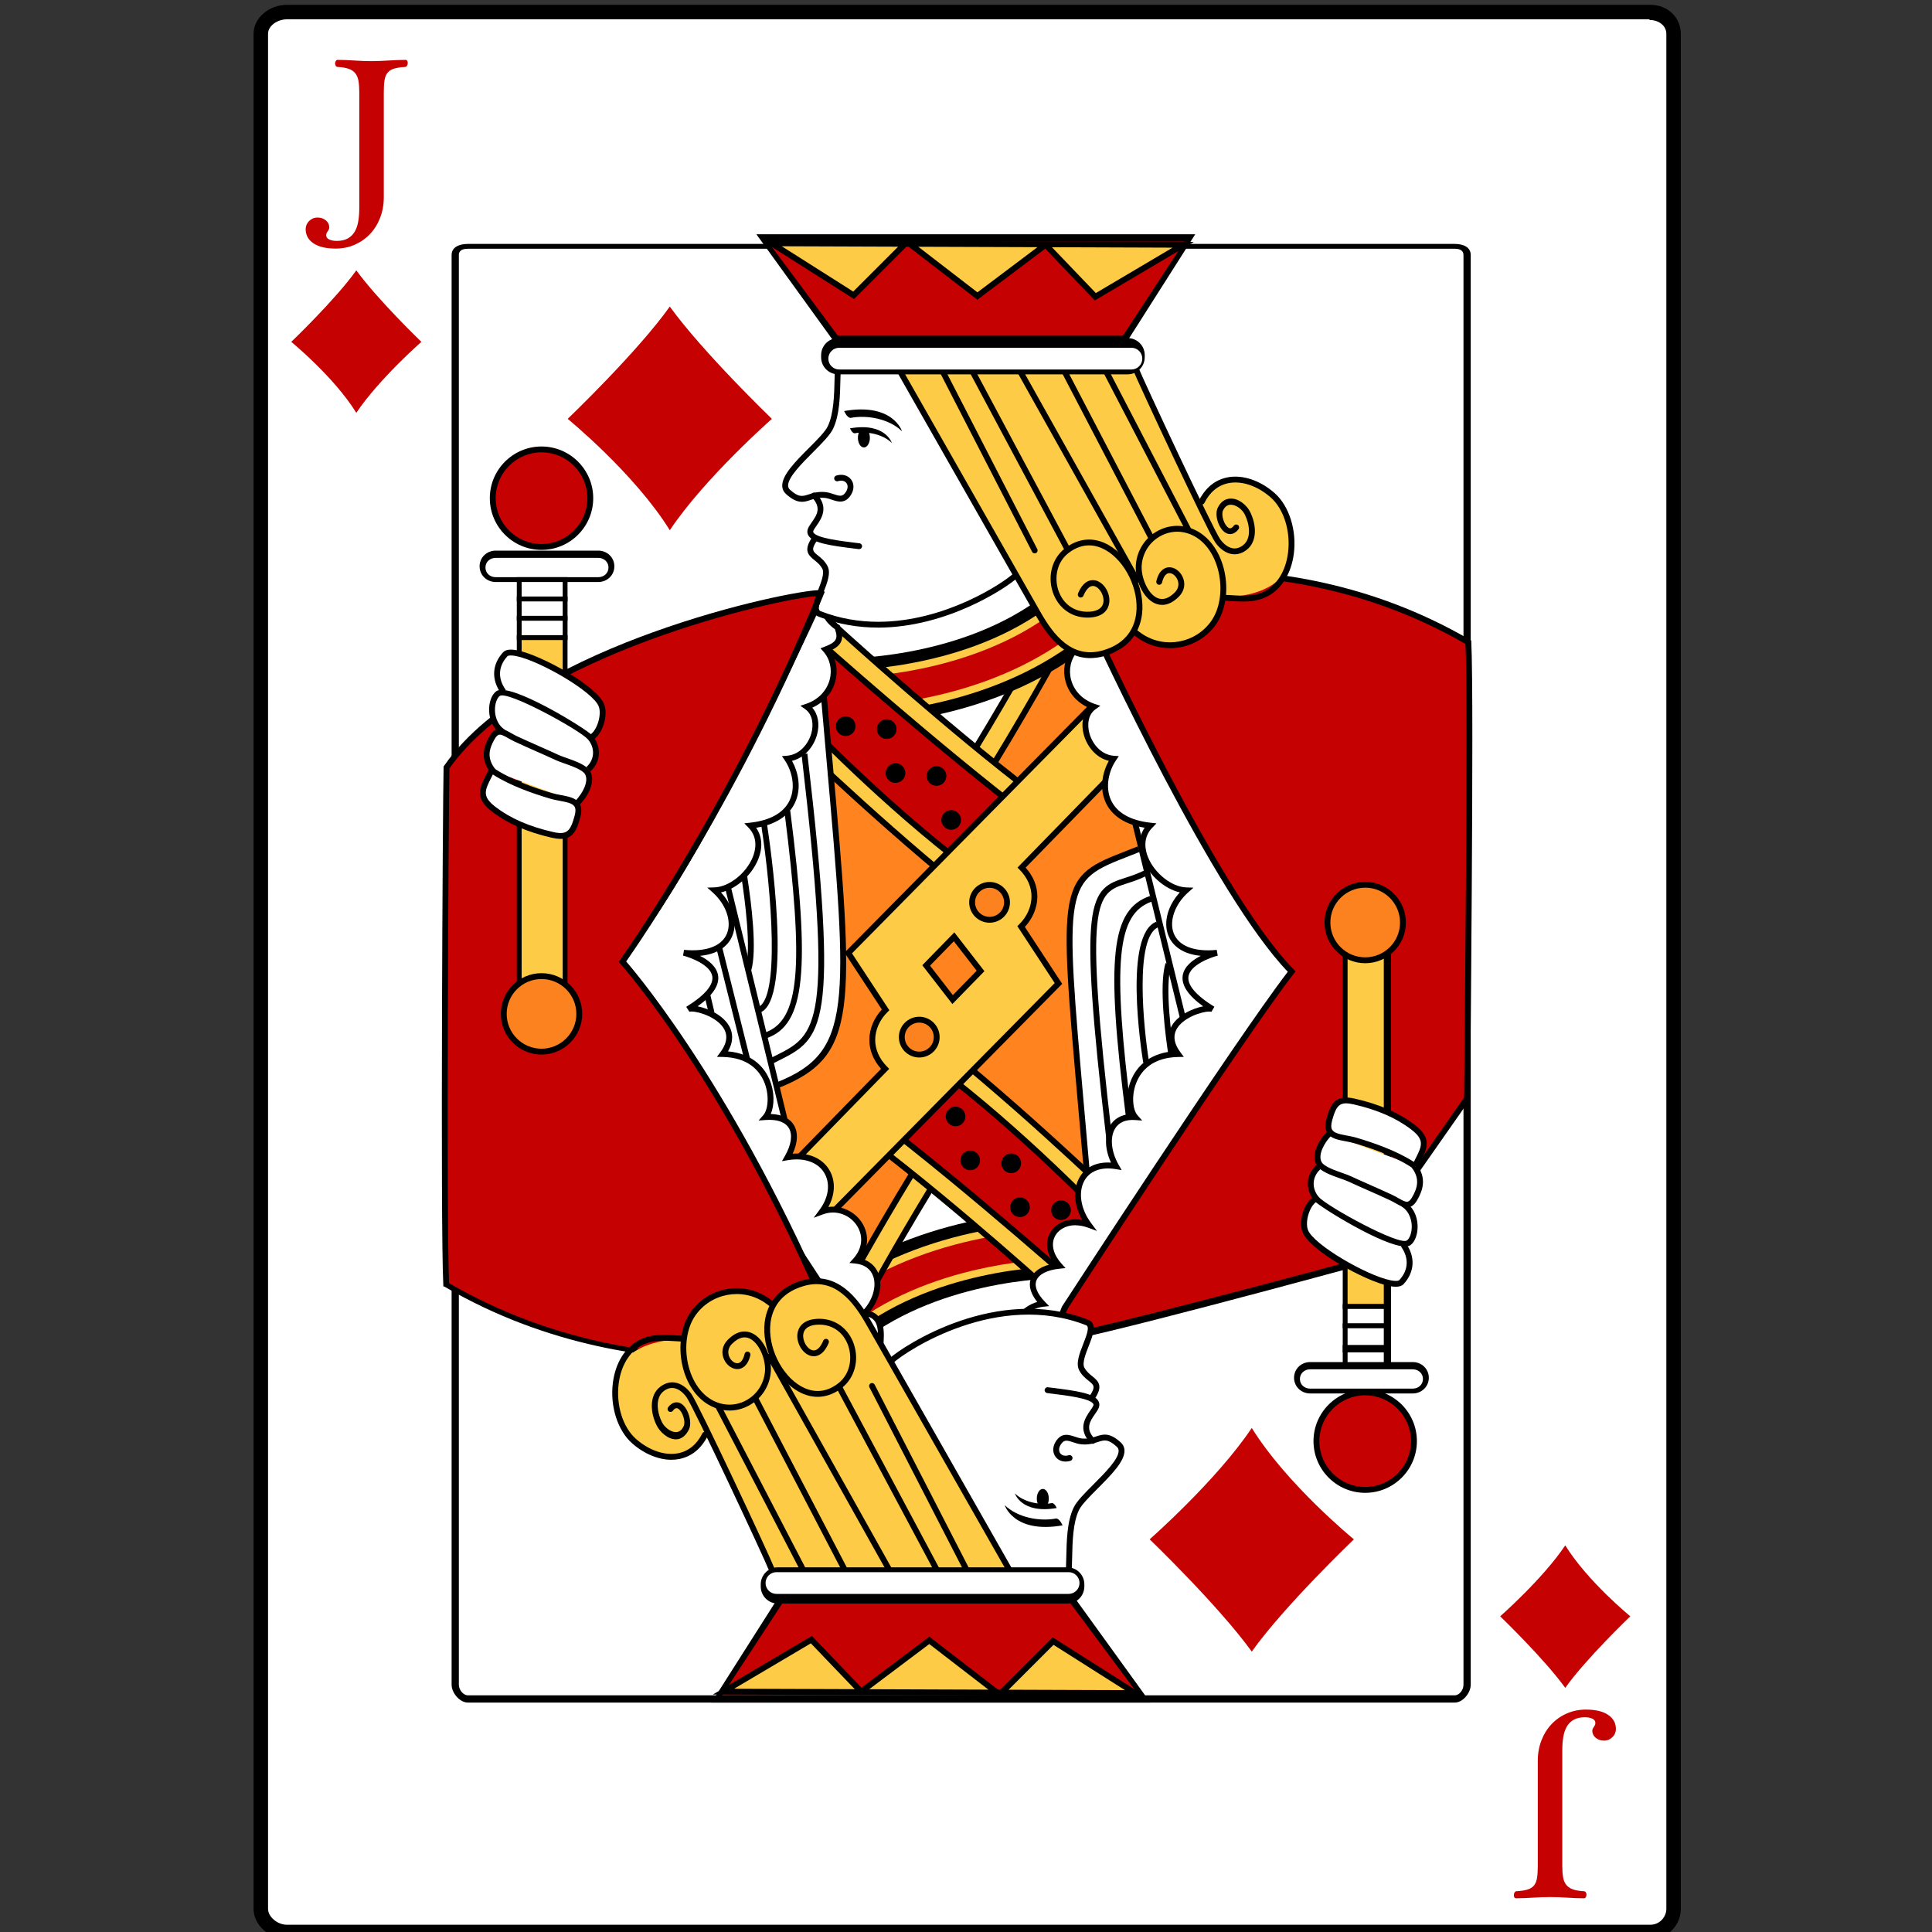 <?xml version="1.0" encoding="UTF-8" standalone="no"?>
<!-- Generator: Adobe Illustrator 15.1.0, SVG Export Plug-In . SVG Version: 6.00 Build 0)  -->
<svg
    xmlns:inkscape="http://www.inkscape.org/namespaces/inkscape"
    xmlns:rdf="http://www.w3.org/1999/02/22-rdf-syntax-ns#"
    xmlns="http://www.w3.org/2000/svg"
    xmlns:dc="http://purl.org/dc/elements/1.1/"
    xmlns:ns1="http://sozi.baierouge.fr"
    xmlns:cc="http://web.resource.org/cc/"
    xmlns:xlink="http://www.w3.org/1999/xlink"
    xmlns:sodipodi="http://sodipodi.sourceforge.net/DTD/sodipodi-0.dtd"
    id="Capa_2"
    enable-background="new 0 0 800 800"
    xml:space="preserve"
    viewBox="0 0 800 800"
    version="1.1"
    y="0px"
    x="0px"
  >
<rect x="0" y="0" width="800" height="800" fill="#333333" stroke="none"/>
<g
    >
	<g
      >
		<path
          d="m118.79 800c-5.552 0-9.792-4.578-9.792-9.595v-776.4c0-5.016 4.24-9 9.79-9h564.59c5.56 0 10.62 3.984 10.62 9.001v776.4c0 5.017-5.063 9.595-10.614 9.595h-564.6z"
          fill="#FFFFFF"
      />
		<path
          d="m683.01 8.271c3.879 0 6.988 2.386 6.988 5.73v776.4c0 3.344-2.736 6.595-6.614 6.595h-564.6c-3.879 0-7.792-3.251-7.792-6.595v-776.4c0-3.343 3.91-6 7.79-6h564.21m0.39-6h-564.6c-7.23 0-13.79 5.302-13.79 12.001v776.4c0 6.699 6.556 12.595 13.792 12.595h564.59c7.234 0 12.614-5.896 12.614-12.595v-776.4c0.01-6.698-5.36-12-12.59-12h-0.01z"
      />
	</g
    >
	<g
      >
		<path
          d="m602.35 705h-408.59c-3.428 0-6.759-4.034-6.759-7.399v-592.01c0-3.083 2.89-4.593 6.759-4.593h408.59c3.931 0 6.648 1.554 6.648 4.593v592.01c0 3.3-3.17 7.4-6.65 7.4zm-408.59-602c-3.662 0-3.759 1.93-3.759 2.593v592.01c0 2.14 1.822 4.399 3.759 4.399h408.59c1.982 0 3.648-2.281 3.648-4.399v-592.01c0-1.61-1.094-2.593-3.648-2.593h-408.59z"
      />
	</g
    >
	<g
      >
		<path
          d="m158.92 81.646c0 3.096-0.508 5.949-1.525 8.558-1.016 2.609-2.42 4.853-4.209 6.731-1.791 1.877-3.898 3.347-6.325 4.409-2.428 1.06-5.052 1.59-7.874 1.59-3.943 0-7-0.723-9.17-2.17-2.169-1.448-3.254-3.417-3.254-5.911 0-0.544 0.106-1.096 0.319-1.654 0.212-0.559 0.532-1.068 0.955-1.526 0.426-0.459 0.941-0.838 1.548-1.139s1.32-0.452 2.139-0.452c0.728 0 1.388 0.114 1.98 0.345 0.591 0.229 1.1 0.529 1.524 0.902 0.425 0.372 0.751 0.801 0.979 1.289 0.228 0.487 0.341 0.989 0.341 1.505s-0.213 1.059-0.637 1.633c-0.425 0.573-0.638 1.118-0.638 1.634 0 0.774 0.41 1.36 1.229 1.762 0.82 0.4 1.866 0.601 3.141 0.601 1.82 0 3.329-0.329 4.528-0.989 1.198-0.659 2.153-1.584 2.867-2.773 0.713-1.191 1.213-2.624 1.502-4.301s0.432-3.534 0.432-5.569v-47.908c0-1.806-0.106-3.347-0.318-4.623-0.213-1.276-0.638-2.33-1.275-3.162-0.637-0.831-1.533-1.462-2.685-1.893-1.154-0.43-2.685-0.703-4.596-0.817-0.395 0-0.684-0.148-0.865-0.444-0.182-0.297-0.273-0.628-0.273-0.995 0-0.368 0.091-0.707 0.273-1.017 0.182-0.311 0.47-0.466 0.865-0.466 2.002 0 4.277 0.085 6.826 0.257 2.548 0.172 4.931 0.258 7.145 0.258 1.305 0 2.533-0.029 3.686-0.086 1.153-0.058 2.276-0.114 3.368-0.172 1.092-0.057 2.199-0.114 3.323-0.172 1.122-0.057 2.321-0.085 3.595-0.085 0.364 0 0.622 0.128 0.774 0.381 0.151 0.254 0.228 0.551 0.228 0.889 0 0.396-0.099 0.77-0.296 1.123-0.198 0.353-0.463 0.529-0.796 0.529-1.942 0.115-3.497 0.359-4.665 0.731-1.168 0.373-2.056 0.953-2.662 1.741-0.607 0.789-1.009 1.829-1.207 3.118-0.197 1.291-0.295 2.925-0.295 4.903v43.439z"
          fill="#C60101"
      />
	</g
    >
	<path
        d="m174.48 141.56s-17.658 15.507-26.938 29.38c-9.281-14.972-26.939-29.38-26.939-29.38s18.392-17.583 26.939-29.625c8.8 12.16 26.94 29.62 26.94 29.62z"
        fill="#C60101"
    />
	<path
        d="m319.63 173.44s-27.717 24.34-42.282 46.116c-14.565-23.5-42.282-46.116-42.282-46.116s28.866-27.597 42.282-46.497c13.8 19.09 42.28 46.5 42.28 46.5z"
        fill="#C60101"
    />
	<g
      >
		<path
          d="m636.76 729.19c0-3.097 0.51-5.95 1.526-8.558 1.017-2.609 2.419-4.854 4.208-6.731 1.792-1.877 3.899-3.346 6.326-4.408 2.429-1.061 5.052-1.592 7.873-1.592 3.942 0 7.001 0.726 9.171 2.17 2.169 1.448 3.254 3.418 3.254 5.912 0 0.544-0.106 1.095-0.319 1.653-0.213 0.561-0.53 1.069-0.955 1.526-0.427 0.459-0.941 0.838-1.548 1.141-0.607 0.301-1.32 0.449-2.138 0.449-0.729 0-1.39-0.113-1.981-0.343-0.591-0.229-1.1-0.53-1.523-0.903-0.426-0.372-0.752-0.801-0.979-1.289-0.228-0.487-0.341-0.988-0.341-1.504 0-0.518 0.213-1.061 0.637-1.633 0.425-0.573 0.637-1.119 0.637-1.635 0-0.772-0.409-1.361-1.229-1.763-0.818-0.399-1.864-0.601-3.14-0.601-1.82 0-3.328 0.33-4.527 0.988-1.199 0.66-2.154 1.586-2.867 2.774-0.713 1.19-1.213 2.624-1.502 4.302-0.289 1.677-0.433 3.533-0.433 5.568v47.91c0 1.807 0.106 3.349 0.319 4.622 0.212 1.277 0.637 2.331 1.274 3.162s1.531 1.463 2.685 1.894c1.153 0.43 2.685 0.702 4.597 0.816 0.394 0 0.682 0.148 0.865 0.446 0.181 0.296 0.271 0.627 0.271 0.994s-0.091 0.706-0.271 1.017c-0.184 0.311-0.472 0.467-0.865 0.467-2.002 0-4.279-0.086-6.826-0.259-2.55-0.173-4.932-0.258-7.146-0.258-1.303 0-2.533 0.028-3.686 0.085-1.153 0.059-2.275 0.115-3.368 0.173-1.092 0.057-2.198 0.114-3.322 0.173-1.122 0.057-2.32 0.086-3.594 0.086-0.365 0-0.623-0.128-0.775-0.382-0.151-0.254-0.227-0.552-0.227-0.889 0-0.396 0.099-0.771 0.296-1.124 0.198-0.353 0.462-0.529 0.797-0.529 1.942-0.114 3.497-0.357 4.664-0.73 1.169-0.374 2.056-0.954 2.662-1.741 0.607-0.789 1.008-1.828 1.206-3.119 0.198-1.29 0.295-2.925 0.295-4.903v-43.45z"
          fill="#C60101"
      />
	</g
    >
	<path
        d="m621.2 669.28s17.658-15.508 26.938-29.38c9.28 14.972 26.938 29.38 26.938 29.38s-18.392 17.583-26.938 29.625c-8.79-12.16-26.94-29.62-26.94-29.62z"
        fill="#C60101"
    />
	<path
        d="m476.05 637.4s27.716-24.339 42.282-46.115c14.565 23.5 42.281 46.115 42.281 46.115s-28.865 27.598-42.281 46.498c-13.79-19.1-42.28-46.5-42.28-46.5z"
        fill="#C60101"
    />
	<g
      >
		<polygon
          points="355.58 539.85 384.47 488.29 427.44 518.49 431 517.42 431 508.09 433.54 504.6 452.52 506.05 449.49 474 443.74 401.51 442.86 378.1 446.14 366.54 448.17 362.46 462.88 355.22 472.32 350.96 469.61 336.56 470.66 324.29 447.29 265.77 434.06 264.32 406.56 311.47 347.83 261.43 340.18 265.77 339.98 283.97 348.66 374.74 349.28 404.52 346.39 426.03 342.46 435.12 335.42 442.57 320.95 449.19 326.12 468.62 336.87 512.26"
          fill="#FF841F"
      />
		<g
        >
			<g
          >
				<path
              d="m411.39 316.54c0.224-0.043 0.236-0.389 0.355-0.583 17.354-28.437 30.131-52.282 30.31-52.617l-8.681-4.638c-0.176 0.329-12.6 23.516-29.532 51.315-0.171 0.282-0.581 0.521-0.514 0.845 0.8 3.95 3.55 6.54 8.06 5.68z"
              fill="#FDCB45"
          />
				<path
              d="m409.72 317.91c-3.876 0-6.71-2.548-7.578-6.815-0.171-0.83 0.364-1.401 0.592-1.644 0.032-0.034 0.065-0.065 0.091-0.101 16.897-27.742 29.36-51.001 29.48-51.229l0.572-1.071 10.82 5.781-0.571 1.07c-0.125 0.234-13.03 24.308-30.344 52.678-0.066 0.233-0.32 0.982-1.163 1.143-0.65 0.12-1.29 0.18-1.9 0.18zm-5.12-6.91c0.454 1.835 1.703 4.484 5.113 4.484 0.3 0 0.611-0.021 0.933-0.063 0.018-0.035 0.038-0.07 0.059-0.104 15.216-24.932 27.014-46.528 29.699-51.49l-6.54-3.495c-2.642 4.882-14.098 25.856-28.99 50.307-0.08 0.13-0.18 0.25-0.27 0.35z"
          />
			</g
        >
		</g
      >
		<g
        >
			<g
          >
				<path
              d="m360.09 553.13l-16.21-22.711c42.21-30.127 95.741-29.191 98-29.149l-0.643 27.895c-0.44 0.01-46.66-0.64-81.15 23.97z"
          />
			</g
        >
			<g
          >
				<path
              d="m357.27 549.18l-10.572-14.812c40.906-29.198 92.871-28.296 95.065-28.249l-0.437 18.192 0.219-9.097-0.208 9.097c-0.45 0.01-48.19-0.73-84.06 24.87z"
              fill="#FDCB45"
          />
			</g
        >
			<g
          >
				<path
              d="m355.51 546.71l-7.048-9.873c40.097-28.621 91.074-27.733 93.23-27.688l-0.285 12.129c-0.5-0.02-49.16-0.78-85.89 25.43z"
              fill="#C60101"
          />
			</g
        >
		</g
      >
		<g
        >
			<g
          >
				<path
              d="m378.14 485.28c-0.224 0.043-0.237 0.389-0.355 0.582-17.354 28.438-30.13 52.284-30.309 52.618l8.68 4.64c0.175-0.33 12.6-23.517 29.532-51.316 0.17-0.281 0.58-0.521 0.514-0.845-0.8-3.96-3.54-6.54-8.05-5.68z"
              fill="#FDCB45"
          />
				<path
              d="m356.65 544.76l-10.823-5.784 0.573-1.07c0.527-0.984 13.1-24.42 30.343-52.677 0.066-0.233 0.321-0.982 1.164-1.143 4.791-0.919 8.472 1.69 9.478 6.63 0.17 0.829-0.365 1.398-0.594 1.643-0.032 0.032-0.064 0.066-0.091 0.101-17.063 28.02-29.36 51.003-29.479 51.228l-0.57 1.07zm-7.53-6.78l6.54 3.496c2.625-4.856 13.962-25.633 28.99-50.308 0.086-0.143 0.186-0.263 0.274-0.36-0.455-1.835-1.704-4.484-5.114-4.484-0.3 0-0.611 0.021-0.931 0.062-0.018 0.036-0.038 0.07-0.06 0.106-15.36 25.17-27.01 46.5-29.7 51.48z"
          />
			</g
        >
		</g
      >
		<g
        >
			<g
          >
				<path
              d="m349.04 300.56c-0.748 0-1.222-0.01-1.395-0.014l0.642-27.895c0.461 0.012 46.665 0.648 81.148-23.966l16.21 22.711c-38.97 27.82-87.6 29.16-96.6 29.16z"
          />
			</g
        >
			<g
          >
				<path
              d="m349.12 295.71c-0.728 0-1.19-0.01-1.358-0.013l0.425-18.192c0.48 0.007 48.204 0.732 84.069-24.868l10.571 14.812c-37.76 26.95-84.95 28.26-93.7 28.26z"
              fill="#FDCB45"
          />
			</g
        >
			<g
          >
				<path
              d="m349.17 292.68c-0.717 0-1.169-0.008-1.334-0.013l0.286-12.127c0.498 0.014 49.169 0.784 85.896-25.431l7.048 9.874c-37.03 26.42-83.32 27.7-91.91 27.7z"
              fill="#C60101"
          />
			</g
        >
		</g
      >
		<g
        >
			<g
          >
				<path
              d="m367.07 465.13c39.426 29.953 81.014 68.227 81.405 68.593l-1.776 11.673c-0.386-0.363-46.586-42.804-85.583-72.429l5.95-7.83z"
              fill="#FDCB45"
          />
				<path
              d="m447.55 547.87l-1.685-1.592c-0.493-0.461-46.319-42.592-85.482-72.344l-0.966-0.734 7.422-9.77 0.965 0.735c39.244 29.813 81.127 68.32 81.502 68.674l0.465 0.437-2.21 14.58zm-84.73-75.14c34.773 26.52 74.441 62.395 83.027 70.229l1.337-8.785c-4.651-4.267-43.151-39.346-79.878-67.348l-4.49 5.9z"
          />
			</g
        >
		</g
      >
		<g
        >
			<g
          >
				<path
              d="m392.63 434.83c38.455 31.191 78.806 70.766 79.185 71.146l-2.146 11.609c-0.375-0.377-45.204-44.263-83.239-75.111l6.2-7.65z"
              fill="#FDCB45"
          />
				<path
              d="m470.44 520.09l-1.632-1.641c-0.403-0.404-44.936-44.036-83.144-75.027l-0.942-0.764 7.728-9.528 0.942 0.765c38.621 31.325 78.919 70.87 79.28 71.231l0.45 0.451-2.69 14.51zm-82.3-77.79c33.864 27.576 72.415 64.726 80.752 72.834l1.616-8.74c-4.501-4.402-41.701-40.554-77.697-69.854l-4.67 5.76z"
          />
			</g
        >
		</g
      >
		<g
        >
			<g
          >
				<path
              d="m388.69 442.48c39.427 29.952 74.009 67.307 74.398 67.674l-11.768 26.902c-0.385-0.363-50.113-44.774-89.111-74.401l26.48-20.17z"
              fill="#C60101"
          />
				<g
            >
					<path
                d="m451.74 539.12l-1.25-1.18c-0.544-0.499-50.163-44.804-89.017-74.32l-1.269-0.964 28.482-21.702 0.734 0.56c34.52 26.222 65.471 58.196 74.134 67.371 0.215 0.228 0.344 0.364 0.385 0.405l0.577 0.585-0.319 0.764-12.44 28.48zm-87.53-76.47c35.21 26.877 78.723 65.31 86.669 72.382l10.775-24.632c-8.758-9.265-39.073-40.534-72.966-66.4l-24.48 18.65z"
            />
				</g
          >
			</g
        >
		</g
      >
		<g
        >
			<g
          >
				<path
              d="m422.45 336.69c-39.426-29.953-81.014-68.225-81.405-68.592l1.777-11.673c0.385 0.364 46.586 42.804 85.582 72.429l-5.95 7.83z"
              fill="#FDCB45"
          />
				<path
              d="m422.69 338.39l-0.966-0.734c-39.239-29.81-81.126-68.321-81.502-68.674l-0.465-0.437 2.222-14.596 1.685 1.594c0.413 0.388 46.827 42.978 85.482 72.344l0.966 0.734-7.42 9.78zm-80.35-70.75c4.652 4.265 43.152 39.345 79.877 67.347l4.487-5.905c-34.415-26.249-74.399-62.369-83.026-70.231l-1.34 8.79z"
          />
			</g
        >
		</g
      >
		<g
        >
			<g
          >
				<path
              d="m396.9 366.98c-38.455-31.191-78.806-70.766-79.185-71.146l2.146-11.611c0.375 0.376 45.204 44.263 83.238 75.112l-6.21 7.65z"
              fill="#FDCB45"
          />
				<path
              d="m397.08 368.69l-0.942-0.764c-38.359-31.113-78.916-70.866-79.279-71.23l-0.45-0.451 2.683-14.512 1.632 1.639c0.405 0.404 45.083 44.157 83.142 75.026l0.942 0.764-7.72 9.52zm-78.06-73.27c4.513 4.411 41.838 40.663 77.697 69.852l4.671-5.76c-33.642-27.395-72.391-64.71-80.752-72.833l-1.62 8.74z"
          />
			</g
        >
		</g
      >
		<g
        >
			<path
            d="m608.02 265.95c-78.73-45.926-158.59-23.519-162.63-21.747 43.753 106.83 80.659 158.5 80.659 158.5s-54.22 62.9-90.482 151.45c4.041 1.771 123.89-30.672 123.89-30.672l48.019-68.625c-0.01-0.01 1.77-164.72 0.54-188.91z"
            fill="#C60101"
        />
			<g
          >
				<path
              d="m436.13 556h-0.002c-0.454 0-0.778-0.338-1.05-0.455l-1.084-0.617 0.448-1.168c33.862-82.688 83.988-143.83 90.077-151.09-4.735-6.873-39.794-59.199-80.254-157.99l-0.447-1.104 1.084-0.48c2.129-0.933 23.352-7.118 54.421-7.118 27.245 0 68.324 5.017 109.31 28.925l0.567 0.33 0.033 0.655c1.218 23.954-0.528 187.33-0.547 188.98l-0.003 0.375-0.215 0.307-48.272 68.985-0.425 0.398c-4.66 1.25-113.83 31.06-123.65 31.06zm10.86-311.08c42.979 104.66 79.674 156.56 80.039 157.08l0.555 0.775-0.621 0.723c-0.539 0.623-53.816 62.958-89.58 149.41 14.978-1.801 113.96-28.5 121.32-30.488l47.552-67.957c0.094-8.731 1.702-162.35 0.577-187.8-40.327-23.349-80.699-28.266-107.52-28.266-27.23 0.01-47.23 4.94-52.32 6.53z"
          />
			</g
        >
		</g
      >
		<g
        >
			<g
          >
				<path
              d="m400.84 359.34c-39.427-29.952-74.009-67.306-74.399-67.673l11.768-26.902c0.385 0.364 50.114 44.775 89.112 74.4l-26.48 20.17z"
              fill="#C60101"
          />
				<g
            >
					<path
                d="m400.84 360.87l-0.734-0.56c-34.519-26.223-65.47-58.196-74.135-67.371-0.214-0.227-0.344-0.364-0.383-0.405l-0.578-0.585 0.319-0.764 12.459-28.483 1.254 1.186c0.405 0.374 49.989 44.671 89.01 74.315l1.271 0.965-28.49 21.69zm-72.96-69.45c8.757 9.264 39.072 40.534 72.965 66.4l24.478-18.651c-35.392-27.013-78.74-65.321-86.669-72.379l-10.77 24.63z"
            />
				</g
          >
			</g
        >
		</g
      >
		<path
          d="m341.04 291.81c0.151-1.291 0.031-2.644-0.313-3.844-0.911 2.454-4.294 3.35-6.875 4.177 5.2 8.318 3.151 20.042-7.944 22.146 4.138 10.161 3.556 20.846-7.357 25.996-2.587 1.221-4.776 2.261-7.738 1.916 6.634 8.981 0.246 19.382-8.456 24.246-2.192 1.227-4.114 1.669-6.632 1.989 2.736 3.571 6.667 6.778 7.354 11.385 0.925 6.199-2.44 11.911 5.884 14.109 9.389 2.48 19.203-3.512 28.547-3.682 4.463-0.081 8.908 2.605 11.288-2.306 2.458-5.071-1.515-12.878-2.086-18.062-0.585-5.303 0.127-10.657-0.384-15.991-1.014-10.555-2.817-21.244-3.353-31.811-0.564-11.138 1.291-23.369-1.63-34.212"
          fill="#FFFFFF"
      />
		<g
        >
			<path
            d="m423.02 359.23l48.074-49.312-18.894-17.618-100.96 102.3 15.454 23.55c-6.158 6.022-8.373 16.166-0.198 24.434l-48.074 49.313 18.894 17.617 100.96-102.3-15.454-23.551c6.16-6.02 8.38-16.16 0.2-24.43zm-28.56 54.67l-10.96-14.134 11.557-11.854 10.959 14.133-11.56 11.85z"
            fill="#FDCB45"
        />
			<path
            d="m337.36 511.21l-20.663-19.268 48.129-49.369c-3.212-3.597-4.883-7.76-4.847-12.106 0.037-4.453 1.913-8.942 5.176-12.459l-15.458-23.557 102.47-103.83 20.664 19.267-48.13 49.369c3.213 3.597 4.885 7.76 4.848 12.106-0.038 4.453-1.912 8.942-5.176 12.459l15.458 23.557-102.47 103.83zm-17.2-19.35l17.125 15.968 99.444-100.76-15.466-23.566 0.716-0.698c3.234-3.165 5.111-7.343 5.145-11.466 0.035-4.04-1.682-7.93-4.962-11.247l-0.837-0.847 48.039-49.276-17.124-15.968-99.445 100.76 15.466 23.566-0.714 0.698c-3.236 3.164-5.112 7.342-5.146 11.465-0.034 4.04 1.682 7.931 4.962 11.248l0.838 0.847-48.05 49.28zm74.2-76.11l-12.46-16.068 13.266-13.608 12.461 16.07-13.27 13.61zm-9.25-15.89l9.458 12.198 9.847-10.101-9.458-12.198-9.85 10.1z"
        />
		</g
      >
		<g
        >
			<g
          >
				<path
              d="m370.73 579.28c7.453-5.688 2.279-15.561-5.751-16.385-2.35-3.196 4.111-18.017-6.947-19.211 7.775-7.951 7.345-20.576-3.808-21.698 9.589-10.608-1.824-24.73-13.904-20.284 8.675-11.66 1.541-25.126-14.21-22.517 5.683-9.979 2.058-17.458-9.125-16.637 4.444-5.04 3.177-25.708-17.735-26.104 10.26-13.726-11.668-20.322-14.438-18.521 26.604-16.354-1.69-23.404-1.69-23.404 23.064 2.25 24.119-15.756 12.805-25.872 11.212-0.386 24.241-17.162 14.863-26.795 21.416-2.349 21.203-18.886 15.174-27.713 10.476-0.829 15.643-16.183 8.108-21.514 11.378-3.783 14.192-16.46 7.738-23.672 5.388-2.067 6.838-4.084 4.921-9.201 0 0-4.732-3.031-4.968-6.391-0.13-1.648-0.293-0.378-0.293-0.378l-2.487-3.198s-53.406 118.76-86.77 152.5c21.527 27.68 94.107 139.4 94.107 139.4l20.031 50.942 5.462 1.44c4.7-3.37 6.47-14.12-1.07-14.8z"
              fill="#FFFFFF"
          />
				<path
              d="m372.06 595.39l-6.609-1.741-20.211-51.401c-2.568-3.949-73.015-112.25-93.981-139.21l-0.653-0.841 0.749-0.758c32.83-33.199 85.993-150.96 86.526-152.15l0.827-1.838 2.998 3.856c1.122 0.066 1.218 1.293 1.271 1.961 0.158 2.256 3.24 4.709 4.414 5.465l0.338 0.217 0.142 0.378c2.122 5.664 0.198 8.188-4.108 10.132 2.512 3.57 3.312 8.165 2.131 12.604-1.302 4.897-4.734 8.813-9.548 10.978 2.409 2.721 3.166 6.831 1.959 11.217-1.274 4.634-4.911 9.49-10.354 10.792 2.499 4.507 4.075 11.177 1.267 17.281-1.802 3.917-6.062 8.772-16.112 10.428 2.493 3.632 2.814 8.168 0.87 13.006-2.708 6.737-9.15 12.337-15.436 13.754 4.955 5.405 6.885 12.283 4.805 17.73-1.123 2.941-4.343 7.694-13.477 8.543 3.362 1.711 6.893 4.369 7.476 8.132 0.621 4.008-2.228 8.294-8.477 12.772 4.466 0.865 10.867 3.75 13.317 8.642 1.109 2.214 1.771 5.652-0.75 10.007 10.863 0.962 15.354 7.468 17.094 11.423 2.331 5.298 2.14 11.003 0.629 14.512 4.531 0.121 7.938 1.773 9.63 4.682 1.772 3.049 1.566 7.163-0.55 11.746 7.204-0.544 12.968 2.29 15.612 7.551 2.182 4.343 1.834 9.605-0.855 14.525 6.132-0.862 12.388 2.652 14.891 8.288 1.938 4.363 1.402 9.03-1.433 13.069 3.596 0.902 6.179 3.136 7.376 6.434 1.688 4.652 0.28 10.599-3.499 15.339 6.354 1.991 5.822 9.206 5.458 14.134-0.132 1.782-0.278 3.767-0.007 4.729 4.417 0.723 8.229 4.006 9.406 8.183 0.892 3.163 0.165 6.23-1.996 8.687 1.773 0.766 3.012 2.23 3.568 4.275 1.125 4.124-0.814 9.68-4.234 12.134l-0.48 0.34zm-4.8-3.77l4.283 1.129c2.325-2.026 3.682-6.23 2.877-9.184-0.507-1.857-1.784-2.892-3.797-3.072l-3.106-0.28 2.48-1.893c3.599-2.747 3.334-6 2.856-7.696-0.974-3.454-4.261-6.134-7.995-6.517l-0.535-0.055-0.318-0.434c-1.03-1.399-0.856-3.757-0.636-6.743 0.487-6.616 0.381-11.35-5.465-11.98l-2.483-0.269 1.747-1.786c4.13-4.225 5.932-10.158 4.381-14.432-1.1-3.029-3.673-4.832-7.442-5.211l-2.388-0.24 1.609-1.78c3.291-3.641 4.144-8.058 2.341-12.115-1.855-4.177-6.164-6.983-10.722-6.983-1.408 0-2.822 0.259-4.204 0.767l-3.825 1.408 2.433-3.271c3.619-4.866 4.49-10.334 2.333-14.629-2.433-4.843-8.278-7.141-15.372-5.969l-2.513 0.418 1.26-2.214c2.598-4.563 3.193-8.717 1.632-11.402-1.49-2.563-4.832-3.774-9.614-3.424l-2.965 0.218 1.966-2.229c2.017-2.289 2.607-8.601 0.231-14.001-1.978-4.493-6.546-9.889-17.08-10.089l-2.364-0.045 1.416-1.896c2.539-3.396 3.123-6.521 1.735-9.291-2.457-4.905-10.334-7.581-13.694-7.581-0.645 0-0.855 0.103-0.857 0.104l-1.31-2.041c0.009-0.007 0.018-0.011 0.027-0.018h-0.001c0.005-0.003 0.009-0.006 0.014-0.008 7.609-4.692 11.304-9.029 10.753-12.585-0.739-4.763-8.996-7.824-12.115-8.601l0.411-2.385c9.344 0.912 15.81-1.618 17.836-6.927 1.929-5.05-0.521-11.972-5.957-16.833l-2.251-2.013 3.018-0.103c6.029-0.208 13.133-5.849 15.836-12.574 1.096-2.726 2.319-7.931-1.8-12.163l-1.734-1.781 2.471-0.271c8.31-0.912 13.964-4.137 16.352-9.329 2.563-5.57 0.818-12.298-2.048-16.494l-1.18-1.729 2.086-0.165c5.318-0.421 8.902-4.981 10.093-9.315 0.909-3.305 0.706-7.667-2.591-9.999l-1.958-1.385 2.276-0.756c5.011-1.667 8.604-5.324 9.856-10.035 1.12-4.214 0.134-8.579-2.639-11.678l-1.173-1.312 1.643-0.63c4.891-1.876 5.775-3.278 4.352-7.28-1.188-0.824-4.655-3.476-5.131-6.703l-1.338-1.723c-6.872 15.051-54.551 118.15-85.439 150.27 22.084 28.75 92.802 137.54 93.52 138.64l0.112 0.217 19.77 50.31z"
          />
			</g
        >
			<g
          >
				<path
              d="m322.55 450.42l-0.9-2.253c31.279-12.501 29.638-31.078 20.535-134.17-0.7-7.931-1.444-16.358-2.221-25.318l2.417-0.209c0.777 8.958 1.521 17.385 2.221 25.314 9.24 104.62 10.91 123.47-22.05 136.64z"
          />
			</g
        >
			<g
          >
				<path
              d="m319.89 440.45l-1.1-2.163c0.749-0.38 1.48-0.745 2.195-1.101 17.553-8.748 24.121-12.021 10.908-124.89l2.41-0.282c13.412 114.56 6.428 118.04-12.236 127.34-0.7 0.35-1.42 0.71-2.17 1.09z"
          />
			</g
        >
			<g
          >
				<path
              d="m317.4 429.92l-0.795-2.294c14.55-5.042 16.469-26.447 8.214-91.612l2.408-0.304c8.45 66.65 6.16 88.66-9.82 94.2z"
          />
			</g
        >
			<g
          >
				<path
              d="m314.82 419.25l-0.888-2.258c8.934-3.517 5.645-47.044 1.255-75.443l2.397-0.371c1.16 7.42 10.84 72.72-2.76 78.07z"
          />
			</g
        >
			<g
          >
					<rect
              y="414.68"
              x="263.8"
              height="2.425"
              transform="matrix(.237 .971 -.971 .237 642.82 13.004)"
              width="98.668"
          />
			</g
        >
			<g
          >
					<rect
              y="414.44"
              x="279.82"
              height="2.426"
              transform="matrix(.243 .97 -.97 .243 633.12 20.396)"
              width="47.373"
          />
			</g
        >
			<g
          >
				<rect
              y="414.44"
              x="290.03"
              height="2.426"
              transform="matrix(.231 .973 -.973 .231 630.37 33.96)"
              width="7.362"
          />
			</g
        >
			<g
          >
				<path
              d="m310.99 402.13l-2.319-0.713c2.577-8.373-0.316-29.545-1.678-38.26l2.396-0.375c1.72 11.03 4.23 30.81 1.6 39.35z"
          />
			</g
        >
		</g
      >
		<path
          d="m423.92 229.89c-0.827-14.723-9.305-29.935-16.295-42.495-6.86-12.327-14.844-26.453-25.808-35.692-7.958-6.708-12.264-0.386-21.113-1.395-5.836-0.665-12.027-2.571-13.775 3.825l0.014-2.178c-0.039 0.796-0.067 1.641-0.091 2.51-0.06 0.25-0.128 0.486-0.175 0.762-0.417 2.429-0.217 5.119-0.075 7.75-0.262 5.1-0.895 10.27-2.78 14.138-3.344 6.858-23.786 20.876-17.512 26.572 5.051 4.584 7.066 2.559 10.913 1.608l0.071 0.081c0.335 1.243 1.102 2.088 2.033 3.179 1.75 4.751-2.712 8.352-3.653 10.816-0.68 1.781 0.925 3.041 3.71 3.989l-1.974-0.362c-5.111 7.461 1.369 6.516 4.205 12.024 2.539 4.93-7.321 17.19-2.313 19.159 31.342 12.322 63.727-3.638 76.564-12.326 0.446-0.06 0.919-0.152 1.431-0.358 5.6-2.26 7-5.23 6.64-11.61zm-86.7-24.6c0.016-0.004 0.034-0.006 0.05-0.011 0.006 0.029 0.01 0.06 0.018 0.088-0.02-0.03-0.05-0.05-0.07-0.08z"
          fill="#FFFFFF"
      />
		<g
        >
			<path
            d="m415.26 594.07l5.465-1.44 20.03-50.942s72.579-111.72 94.107-139.4c-33.363-33.74-86.771-152.5-86.771-152.5l-3.02 8.375-4.728 1.592c-1.917 5.117-0.467 7.134 4.92 9.201-6.454 7.212-3.638 19.89 7.738 23.672-7.533 5.331-2.368 20.685 8.108 21.514-6.029 8.827-6.242 25.364 15.175 27.713-9.378 9.633 3.651 26.409 14.863 26.795-11.313 10.115-10.262 28.122 12.805 25.872 0 0-28.294 7.051-1.691 23.404-2.769-1.802-24.697 4.795-14.435 18.521-20.914 0.396-22.182 21.064-17.735 26.104-11.184-0.821-13.626 10.35-7.942 20.328-15.752-2.609-19.997 12.601-11.323 24.262-12.079-4.446-21.721 6.375-12.132 16.983-11.152 1.122-14.648 7.82-6.874 15.771-11.058 1.194-18.505 17.426-9.724 23.002-8.029 0.824-13.204 10.697-5.751 16.385-7.55 0.7-5.77 11.45-1.09 14.81z"
            fill="#FFFFFF"
        />
			<path
            d="m415.02 595.39l-0.464-0.332c-3.42-2.455-5.358-8.011-4.234-12.134 0.559-2.045 1.795-3.51 3.569-4.275-2.161-2.456-2.89-5.523-1.997-8.686 1.011-3.584 3.961-6.51 7.567-7.725-2.206-2.472-2.972-6.036-2.052-9.978 1.252-5.376 5.805-11.401 12.091-13.15-2.754-3.404-3.696-6.773-2.658-9.636 1.148-3.163 4.509-5.347 9.561-6.257-2.879-3.972-3.604-8.221-1.971-11.899 1.757-3.958 5.938-6.417 10.91-6.417 0.906 0 1.824 0.082 2.746 0.242-3.243-5.761-3.833-12.172-1.409-16.996 2.365-4.706 7.143-7.134 13.358-6.735-2.56-5.568-2.768-11.24-0.464-15.202 1.691-2.911 4.641-4.622 8.371-4.881-1.529-3.505-1.732-9.237 0.607-14.557 1.742-3.956 6.231-10.463 17.097-11.425-2.523-4.354-1.861-7.794-0.751-10.008 2.449-4.891 8.852-7.775 13.317-8.641-6.253-4.482-9.098-8.768-8.477-12.772 0.582-3.763 4.113-6.421 7.475-8.132-9.131-0.849-12.351-5.602-13.475-8.543-2.08-5.447-0.15-12.327 4.804-17.73-6.285-1.417-12.729-7.017-15.435-13.754-1.946-4.837-1.624-9.374 0.869-13.006-10.051-1.656-14.311-6.511-16.113-10.428-2.808-6.104-1.231-12.774 1.268-17.281-5.443-1.302-9.079-6.158-10.354-10.791-1.207-4.386-0.45-8.497 1.959-11.218-4.813-2.166-8.247-6.081-9.549-10.979-1.18-4.439-0.38-9.033 2.132-12.604-4.305-1.944-6.229-4.468-4.108-10.132l0.203-0.541 4.717-1.589 3.84-10.646 1.23 2.736c0.532 1.186 53.699 118.95 86.526 152.15l0.749 0.758-0.654 0.841c-20.968 26.959-91.413 135.26-93.98 139.21l-20.211 51.401-6.64 1.74zm30.32-88.06c-3.999 0-7.33 1.906-8.694 4.975-1.465 3.299-0.39 7.313 2.952 11.007l1.608 1.781-2.389 0.239c-5.205 0.524-8.739 2.337-9.696 4.973-0.87 2.396 0.398 5.499 3.569 8.743l1.746 1.787-2.482 0.268c-6.3 0.68-10.979 6.542-12.184 11.711-0.926 3.968 0.159 7.271 2.979 9.062l2.952 1.874-3.479 0.356c-3.732 0.383-7.021 3.063-7.995 6.519-0.478 1.694-0.742 4.948 2.858 7.694l2.479 1.893-3.106 0.28c-2.013 0.181-3.29 1.215-3.797 3.072-0.807 2.952 0.552 7.157 2.876 9.184l4.284-1.129 19.916-50.588c0.72-1.107 71.436-109.9 93.521-138.64-30.35-31.53-76.89-131.56-85.05-149.37l-2.207 6.123-4.728 1.593c-1.335 3.869-0.405 5.257 4.413 7.105l1.643 0.63-1.175 1.312c-2.772 3.098-3.758 7.463-2.639 11.676 1.253 4.712 4.845 8.37 9.856 10.036l2.275 0.756-1.958 1.385c-3.296 2.333-3.498 6.695-2.59 10 1.192 4.333 4.775 8.893 10.094 9.314l2.086 0.165-1.18 1.729c-2.867 4.196-4.61 10.923-2.048 16.494 2.389 5.192 8.043 8.417 16.354 9.329l2.47 0.271-1.733 1.781c-4.119 4.231-2.896 9.437-1.801 12.163 2.704 6.725 9.808 12.366 15.837 12.574l3.019 0.103-2.253 2.013c-5.435 4.859-7.884 11.782-5.955 16.833 2.028 5.31 8.486 7.838 17.834 6.927l0.411 2.384c-3.12 0.782-11.382 3.851-12.115 8.604-0.55 3.562 3.158 7.905 10.726 12.565l-1.229 2.092c-0.015-0.008-0.227-0.111-0.871-0.111-3.358 0-11.236 2.675-13.694 7.581-1.387 2.769-0.803 5.895 1.736 9.291l1.417 1.896-2.365 0.045c-10.535 0.2-15.104 5.597-17.08 10.091-2.377 5.399-1.785 11.71 0.231 13.999l1.967 2.229-2.966-0.218c-3.901-0.282-6.782 0.995-8.336 3.67-2.123 3.651-1.52 9.48 1.538 14.848l1.261 2.214-2.513-0.418c-6.167-1.016-10.954 0.877-13.109 5.165-2.405 4.787-1.245 11.529 2.957 17.178l2.432 3.271-3.825-1.408c-1.73-0.61-3.43-0.93-5.08-0.93z"
        />
		</g
      >
		<path
          d="m425.26 245.04c4.721 6.627 7.442 18.009 14.552 22.681 5.295 3.482 16.995 4.744 22.703 1.773 3.604-1.877 5.585-5.392 7.422-8.888 5.586 10.655 27.271 5.55 33.422-2.262 2.481-3.152 2.932-7.008 2.891-10.904 14.686-0.494 29.811-5.496 28.938-22.994-0.611-12.233-11.65-28.668-25.626-26.893-6.174 0.784-10.552 5.732-14.107 10.408-1.534-2.58-2.617-5.428-3.696-8.261l-21.806-47.75-98.106 0.307 53.44 92.77z"
          fill="#FDCB45"
      />
		<g
        >
			<path
            d="m451.46 272.51c-11.101 0.001-18.139-9.84-22.658-17.78-0.564-0.991-57.232-100.56-57.997-101.85-0.341-0.576-0.151-1.32 0.425-1.661 0.578-0.344 1.321-0.151 1.662 0.426 0.771 1.302 57.455 100.9 58.018 101.89 5.263 9.246 12.933 19.397 25.645 15.811 10.339-2.918 13.284-9.972 13.931-15.376 1.181-9.834-4.515-21.591-12.697-26.209-3.643-2.056-9.264-3.503-15.381 1.268-5.097 3.976-5.771 10.583-4.175 15.368 1.823 5.474 6.218 8.804 11.757 8.911 4.034 0.091 6.532-1.331 6.911-3.966 0.385-2.666-1.484-6.001-3.704-6.609-2.304-0.628-3.853 2.202-4.571 3.947-0.256 0.621-0.969 0.916-1.585 0.658-0.618-0.255-0.913-0.964-0.659-1.583 2.478-6.002 6.042-5.753 7.456-5.362 3.427 0.938 6.031 5.369 5.464 9.295-0.268 1.867-1.66 6.183-9.359 6.046-6.512-0.125-11.88-4.176-14.012-10.57-2.239-6.722-0.236-13.975 4.983-18.049 5.596-4.363 12.013-4.885 18.066-1.467 8.96 5.057 15.202 17.891 13.915 28.611-1.04 8.675-6.609 14.863-15.682 17.422-2.03 0.56-3.95 0.82-5.76 0.82z"
        />
		</g
      >
		<g
        >
			<path
            d="m484.46 268.4c-4.455 0-8.947-1.272-12.889-3.928-0.854-0.576-1.662-1.188-2.555-1.872-0.532-0.407-0.633-1.168-0.226-1.7 0.408-0.532 1.168-0.632 1.702-0.226 0.859 0.659 1.637 1.249 2.434 1.787 9.395 6.328 22.281 3.879 28.728-5.465 3.479-5.046 4.607-12.748 2.945-20.102-1.498-6.636-5.049-11.991-9.741-14.693-4.476-2.577-9.625-2.701-14.127-0.338-4.568 2.398-7.546 6.923-7.968 12.105-0.389 4.749 2.309 11.725 6.366 13.603 2.296 1.063 4.749 0.314 7.288-2.222 2.259-2.259 1.485-4.626 1.047-5.539-0.755-1.574-2.214-2.618-3.456-2.479-1.271 0.14-2.272 1.516-2.822 3.875-0.151 0.653-0.805 1.057-1.456 0.907-0.653-0.152-1.06-0.804-0.906-1.457 1.079-4.64 3.546-5.586 4.919-5.737 2.287-0.248 4.704 1.331 5.909 3.842 1.378 2.872 0.81 5.976-1.519 8.304-4.153 4.15-7.745 3.763-10.022 2.709-5.151-2.384-8.229-10.347-7.767-16.001 0.49-6.016 3.95-11.271 9.259-14.057 5.253-2.757 11.256-2.618 16.467 0.383 5.276 3.04 9.249 8.967 10.896 16.262 1.808 7.992 0.538 16.428-3.314 22.014-4.5 6.52-11.8 10.03-19.2 10.03z"
        />
		</g
      >
		<g
        >
			<path
            d="m511.22 229.52c-0.363 0-0.725-0.028-1.089-0.083-2.508-0.382-4.954-2.087-6.889-4.801-3.07-4.305-32.233-66.639-34.412-72.243-0.243-0.625 0.066-1.328 0.69-1.57s1.327 0.065 1.569 0.691c2.056 5.286 31.27 67.705 34.128 71.713 1.552 2.176 3.425 3.529 5.279 3.812 1.414 0.213 2.815-0.194 4.164-1.217 3.894-2.956 2.579-9.278 0.746-12.852-0.999-1.951-3.47-3.969-5.738-3.969h-0.054c-1.354 0-2.429 0.778-3.193 2.382-0.881 1.85 0.463 6.053 2.283 7.16 0.32 0.196 1.069 0.636 2.217-0.877 0.404-0.533 1.165-0.649 1.701-0.242 0.532 0.405 0.638 1.162 0.232 1.696-1.545 2.041-3.565 2.589-5.412 1.466-2.884-1.755-4.625-7.344-3.211-10.31 1.161-2.437 3.061-3.796 5.349-3.83 3.353-0.09 6.637 2.721 7.984 5.352 2.644 5.152 3.321 12.344-1.438 15.956-1.54 1.16-3.22 1.76-4.91 1.76z"
        />
		</g
      >
		<g
        >
			<path
            d="m514.56 249.08c-1.862 0-3.734-0.122-5.586-0.242-0.731-0.048-1.46-0.095-2.179-0.133-0.67-0.036-1.183-0.608-1.147-1.277 0.037-0.669 0.605-1.193 1.277-1.146 0.729 0.039 1.466 0.087 2.207 0.135 4.937 0.321 10.049 0.653 14.371-1.521 5.297-2.664 8.883-8.482 9.84-15.963 1.147-8.953-1.742-18.184-7.19-22.968-5.446-4.784-11.972-6.993-17.452-5.905-4.301 0.851-7.75 3.685-9.979 8.196-0.296 0.6-1.021 0.849-1.625 0.55-0.601-0.296-0.847-1.024-0.55-1.625 2.575-5.212 6.614-8.499 11.682-9.502 6.211-1.232 13.515 1.184 19.525 6.462 6.027 5.294 9.241 15.381 7.997 25.1-1.063 8.294-5.13 14.791-11.159 17.823-3.19 1.61-6.6 2.02-10.04 2.02z"
        />
		</g
      >
		<g
        >
			<path
            d="m428.44 229.13c-0.441 0-0.866-0.24-1.081-0.658l-39.365-76.579c-0.306-0.596-0.071-1.327 0.525-1.633 0.598-0.308 1.327-0.072 1.633 0.524l39.366 76.578c0.305 0.596 0.07 1.327-0.525 1.633-0.18 0.09-0.37 0.14-0.56 0.14z"
        />
		</g
      >
		<g
        >
			<path
            d="m441.87 228.41c-0.434 0-0.854-0.233-1.07-0.642l-40.492-75.86c-0.317-0.591-0.093-1.326 0.499-1.641 0.589-0.315 1.326-0.093 1.641 0.499l40.492 75.86c0.315 0.591 0.091 1.326-0.499 1.641-0.18 0.09-0.38 0.14-0.57 0.14z"
        />
		</g
      >
		<g
        >
			<path
            d="m470.78 241.33c-0.426 0-0.837-0.223-1.059-0.62l-49.72-88.78c-0.328-0.584-0.12-1.324 0.465-1.651 0.586-0.327 1.325-0.118 1.651 0.465l49.719 88.777c0.328 0.585 0.12 1.324-0.465 1.652-0.18 0.11-0.38 0.16-0.58 0.16z"
        />
		</g
      >
		<g
        >
			<path
            d="m476.72 223.9c-0.439 0-0.861-0.237-1.077-0.652l-37.212-71.349c-0.311-0.595-0.08-1.327 0.514-1.637 0.597-0.312 1.327-0.079 1.637 0.515l37.212 71.35c0.311 0.595 0.081 1.327-0.514 1.637-0.18 0.09-0.37 0.13-0.56 0.13z"
        />
		</g
      >
		<g
        >
			<path
            d="m492.1 220.62c-0.438 0-0.86-0.238-1.078-0.654l-35.368-68.07c-0.308-0.594-0.077-1.327 0.519-1.635 0.593-0.31 1.324-0.078 1.636 0.517l35.368 68.07c0.308 0.594 0.077 1.326-0.519 1.635-0.18 0.1-0.37 0.14-0.56 0.14z"
        />
		</g
      >
		<g
        >
			<polygon
            points="346.32 140 465.65 140 492.71 99 315.57 99"
            fill="#C60101"
        />
			<g
          >
				<path
              d="m466.32 142h-120.61l-32.512-45h181.73l-28.61 45zm-119.38-3h118.04l25.518-39h-172.55l28.99 39z"
          />
			</g
        >
		</g
      >
		<g
        >
			<path
            d="m332.04 207.78c-1.792 0-3.833-0.732-6.547-3.197-1.02-0.924-1.552-2.072-1.585-3.413-0.111-4.465 5.593-10.186 11.108-15.716 3.409-3.418 6.628-6.647 7.713-8.872 2.54-5.208 2.712-13.272 2.852-19.751 0.038-1.75 0.074-3.418 0.149-4.938 0.033-0.669 0.624-1.186 1.271-1.151 0.669 0.034 1.185 0.603 1.151 1.272-0.075 1.499-0.11 3.144-0.146 4.869-0.152 7.066-0.324 15.075-3.097 20.762-1.262 2.588-4.62 5.957-8.176 9.522-4.671 4.685-10.485 10.516-10.4 13.943 0.017 0.67 0.268 1.203 0.791 1.677 3.616 3.283 5.185 2.771 7.785 1.925 1.715-0.558 3.852-1.25 6.89-0.954 1.218 0.12 2.374 0.509 3.393 0.852 2.575 0.867 3.77 1.16 5.109-0.97 0.836-1.33 0.904-2.688 0.18-3.629-0.718-0.935-2.021-1.222-3.487-0.769-0.64 0.199-1.32-0.159-1.518-0.799s0.159-1.319 0.799-1.518c2.438-0.756 4.788-0.14 6.13 1.607 1.348 1.754 1.329 4.206-0.05 6.399-2.413 3.836-5.475 2.807-7.937 1.978-0.941-0.316-1.914-0.644-2.857-0.737-2.534-0.25-4.245 0.307-5.9 0.847-1.14 0.39-2.3 0.77-3.58 0.77z"
        />
		</g
      >
		<g
        >
			<path
            d="m355.76 227.39c-0.05 0-0.101-0.003-0.151-0.01l-1.603-0.197c-10.427-1.278-17.4-2.346-19.247-5.415-0.521-0.865-0.597-1.844-0.22-2.83 0.318-0.833 0.92-1.696 1.559-2.611 2.078-2.98 4.227-6.061 0.128-10.327-0.464-0.483-0.449-1.251 0.034-1.715 0.483-0.463 1.25-0.45 1.715 0.035 5.478 5.7 2.119 10.518 0.112 13.395-0.55 0.789-1.07 1.535-1.282 2.089-0.127 0.334-0.079 0.526 0.033 0.712 1.376 2.285 11.057 3.473 17.463 4.258l1.608 0.199c0.665 0.082 1.136 0.688 1.054 1.354-0.08 0.61-0.6 1.06-1.2 1.06z"
        />
		</g
      >
		<g
        >
			<path
            d="m369.3 183.43c-3.862-3.755-10.438-4.921-15.235-4.032-0.047 0.009-0.095 0.027-0.142 0.027-1.097 0.012-1.95-2.055-1.95-2.055 14.65-2.57 17.33 6.05 17.33 6.05z"
        />
		</g
      >
		<g
        >
			<path
            d="m373.51 178.58c-5.343-5.194-14.437-6.805-21.071-5.575-0.066 0.013-0.13 0.037-0.195 0.038-1.519 0.016-2.697-2.842-2.697-2.842 20.27-3.54 23.97 8.38 23.97 8.38z"
        />
		</g
      >
		<ellipse
          cy="181.28"
          cx="357.72"
          rx="2.48"
          ry="4.007"
      />
		<g
        >
			<path
            d="m474 148.16c0 3.227-2.615 5.843-5.842 5.843h-120.32c-3.227 0-5.842-2.616-5.842-5.843v-0.313c0-3.227 2.615-5.843 5.842-5.843h120.32c3.227 0 5.842 2.616 5.842 5.843v0.31z"
            fill="#FFFFFF"
        />
			<path
            d="m474 147.94c0 3.897-3.158 7.057-7.055 7.057h-119.88c-3.896 0-7.055-3.159-7.055-7.057v-0.887c0-3.897 3.159-7.057 7.055-7.057h119.89c3.896 0 7.055 3.159 7.055 7.057v0.89zm-1 0.56c0-2.485-2.015-4.5-4.5-4.5h-121c-2.485 0-4.5 2.015-4.5 4.5s2.015 4.5 4.5 4.5h121c2.48 0 4.5-2.02 4.5-4.5z"
        />
		</g
      >
		<g
        >
			<path
            d="m257.74 398.2s45.953-63.978 82.216-152.52c-4.041-1.771-119.13 20.374-155.07 72.114-0.4 16.956-1.348 190.07-0.119 214.26 78.73 45.927 159.43 26.421 163.47 24.647-43.75-106.83-90.5-158.5-90.5-158.5z"
            fill="#C60101"
        />
			<g
          >
				<path
              d="m299.62 563h-0.006c-28.873 0-72.341-5.012-115.45-30.164l-0.567-0.197-0.034-0.588c-1.254-24.67-0.227-199.72 0.117-214.32l0.009-0.348 0.208-0.291c18.462-26.579 57.138-44.707 86.332-55.239 33.577-12.112 63.237-17.488 68.843-17.488 0.646 0 1.058 0.061 1.378 0.201l1.084 0.476-0.449 1.096c-33.759 82.431-76.439 144.35-81.797 151.98 5.792 6.696 49.509 59.057 90.081 158.12l0.449 1.096-1.084 0.207c-1.63 0.71-20.21 5.45-49.11 5.45zm-113.67-31.66c42.458 24.593 85.216 29.769 113.66 29.77 24.922 0 42.375-3.835 47.011-5.151-43.033-104.6-89.318-156.43-89.782-156.94l-0.657-0.726 0.571-0.795c0.456-0.635 45.73-64.107 81.419-150.67-15.587 0.955-118.74 23.881-152.08 71.361-0.35 16.76-1.34 186.44-0.14 213.15z"
          />
			</g
        >
		</g
      >
		<g
        >
			<circle
            cy="462.3"
            cx="395.67"
            r="4.073"
        />
			<circle
            cy="480.49"
            cx="401.74"
            r="4.073"
        />
			<circle
            cy="481.71"
            cx="418.72"
            r="4.073"
        />
			<circle
            cy="499.9"
            cx="422.36"
            r="4.073"
        />
			<circle
            cy="501.12"
            cx="439.34"
            r="4.073"
        />
		</g
      >
		<g
        >
			<rect
            y="264"
            x="215"
            height="160"
            width="19"
            fill="#FDCB45"
        />
			<path
            d="m235 425h-21v-162h21v162zm-19-2h17v-158h-17v158z"
        />
		</g
      >
		<path
          d="m365.61 571.93c0.827 14.723 9.303 29.936 16.294 42.495 6.86 12.327 14.844 26.453 25.808 35.693 7.958 6.707 12.264 0.386 21.113 1.394 5.835 0.666 12.027 2.572 13.774-3.824l-0.014 2.178c0.038-0.796 0.067-1.641 0.09-2.509 0.061-0.251 0.129-0.487 0.176-0.764 0.417-2.428 0.217-5.117 0.074-7.75 0.263-5.099 0.896-10.27 2.781-14.138 3.343-6.857 23.785-20.875 17.511-26.571-5.05-4.584-7.065-2.559-10.912-1.608l-0.071-0.081c-0.335-1.242-1.102-2.087-2.032-3.178-1.751-4.752 2.712-8.353 3.652-10.816 0.682-1.781-0.924-3.041-3.709-3.989l1.973 0.363c5.111-7.462-1.368-6.517-4.204-12.025-2.539-4.93 7.321-17.189 2.313-19.159-31.343-12.32-63.727 3.639-76.564 12.326-0.446 0.061-0.918 0.152-1.43 0.358-5.59 2.27-6.98 5.23-6.62 11.62zm86.7 24.59c-0.016 0.005-0.034 0.007-0.05 0.012-0.007-0.028-0.01-0.06-0.018-0.088 0.02 0.03 0.04 0.06 0.07 0.08z"
          fill="#FFFFFF"
      />
		<path
          d="m364.26 556.78c-4.721-6.628-7.442-18.01-14.551-22.683-5.296-3.48-16.996-4.743-22.704-1.771-3.604 1.876-5.584 5.39-7.421 8.888-5.586-10.656-27.271-5.551-33.422 2.262-2.481 3.151-2.931 7.006-2.891 10.903-14.685 0.494-29.81 5.495-28.937 22.994 0.611 12.233 11.65 28.668 25.626 26.892 6.173-0.782 10.552-5.731 14.107-10.406 1.534 2.581 2.617 5.429 3.696 8.261l21.806 47.75 98.106-0.308-53.44-92.77z"
          fill="#FDCB45"
      />
		<g
        >
			<path
            d="m417.68 650.77c-0.414 0-0.818-0.212-1.045-0.596-0.783-1.325-57.455-100.9-58.018-101.89-5.263-9.245-12.938-19.401-25.645-15.811-10.34 2.917-13.283 9.972-13.932 15.377-1.18 9.832 4.516 21.589 12.698 26.207 3.64 2.056 9.265 3.504 15.381-1.267 5.097-3.979 5.77-10.585 4.175-15.37-1.824-5.472-6.218-8.803-11.756-8.91-4.083-0.101-6.532 1.329-6.912 3.967-0.384 2.665 1.484 6.001 3.704 6.608 2.299 0.631 3.853-2.202 4.572-3.947 0.256-0.62 0.966-0.912 1.584-0.659 0.62 0.256 0.915 0.966 0.659 1.585-2.478 6.003-6.041 5.749-7.456 5.36-3.426-0.938-6.031-5.367-5.464-9.295 0.269-1.866 1.722-6.166 9.359-6.045 6.513 0.126 11.881 4.176 14.012 10.569 2.24 6.723 0.237 13.976-4.984 18.048-5.595 4.366-12.011 4.887-18.067 1.469-8.958-5.056-15.2-17.891-13.914-28.61 1.042-8.675 6.61-14.862 15.683-17.423 14.49-4.088 23.155 7.715 28.411 16.946 0.563 0.992 57.245 100.58 57.997 101.86 0.341 0.575 0.15 1.319-0.427 1.66-0.19 0.11-0.4 0.16-0.61 0.16z"
        />
		</g
      >
		<g
        >
			<path
            d="m302.06 584.07c-2.937 0.001-5.876-0.788-8.6-2.357-5.277-3.039-9.249-8.966-10.897-16.259-1.807-7.994-0.537-16.429 3.314-22.016 7.196-10.433 21.588-13.17 32.081-6.098 0.86 0.579 1.667 1.19 2.555 1.871 0.532 0.407 0.632 1.17 0.225 1.702-0.407 0.531-1.169 0.63-1.701 0.225-0.857-0.657-1.632-1.245-2.435-1.786-9.396-6.331-22.284-3.881-28.728 5.463-3.479 5.047-4.607 12.75-2.946 20.102 1.5 6.636 5.051 11.992 9.741 14.694 4.477 2.579 9.626 2.701 14.128 0.338 4.566-2.398 7.545-6.924 7.968-12.105 0.387-4.749-2.31-11.725-6.367-13.603-2.299-1.064-4.75-0.314-7.288 2.223-2.259 2.26-1.485 4.625-1.047 5.538 0.755 1.575 2.208 2.605 3.457 2.479 1.271-0.14 2.273-1.516 2.821-3.874 0.151-0.654 0.804-1.068 1.457-0.906 0.653 0.151 1.059 0.803 0.907 1.456-1.079 4.638-3.546 5.585-4.92 5.735-2.285 0.253-4.704-1.329-5.909-3.841-1.377-2.871-0.809-5.976 1.519-8.304 4.152-4.15 7.742-3.763 10.023-2.709 5.151 2.383 8.227 10.348 7.766 16.002-0.49 6.016-3.951 11.27-9.259 14.056-2.48 1.32-5.16 1.98-7.84 1.98z"
        />
		</g
      >
		<g
        >
			<path
            d="m319.57 651.08c-0.485 0-0.944-0.294-1.131-0.773-2.056-5.286-31.27-67.705-34.127-71.714-1.551-2.175-3.425-3.528-5.279-3.811-1.416-0.215-2.816 0.194-4.164 1.218-3.893 2.955-2.579 9.369-0.747 12.942 1 1.95 3.47 4.061 5.739 4.061h0.053c1.354 0 2.429-0.869 3.193-2.475 0.882-1.85-0.462-6.099-2.282-7.204-0.321-0.195-1.07-0.661-2.218 0.854-0.405 0.531-1.165 0.636-1.699 0.23-0.534-0.405-0.639-1.167-0.234-1.701 1.545-2.039 3.568-2.594 5.412-1.471 2.884 1.755 4.625 7.656 3.212 10.623-1.162 2.436-3.062 4.143-5.349 4.143h-0.088c-3.348 0-6.56-3.059-7.898-5.667-2.643-5.151-3.319-12.501 1.439-16.114 1.864-1.414 3.937-2.066 5.996-1.76 2.508 0.382 4.955 2.047 6.89 4.763 3.068 4.302 32.233 66.617 34.413 72.223 0.243 0.623-0.067 1.315-0.691 1.56-0.13 0.05-0.28 0.07-0.43 0.07z"
        />
		</g
      >
		<g
        >
			<path
            d="m278.01 604.45c-5.398 0-11.258-2.408-16.234-6.78-6.027-5.293-9.241-15.379-7.997-25.098 1.062-8.294 5.129-14.791 11.158-17.823 4.911-2.472 10.357-2.117 15.622-1.773 0.731 0.047 1.458 0.095 2.176 0.132 0.669 0.037 1.183 0.607 1.146 1.277s-0.617 1.188-1.277 1.147c-0.728-0.041-1.462-0.088-2.203-0.137-4.941-0.32-10.052-0.654-14.375 1.521-5.296 2.664-8.883 8.481-9.841 15.963-1.147 8.954 1.743 18.184 7.19 22.969 5.448 4.784 11.974 6.992 17.454 5.905 4.298-0.852 7.749-3.686 9.977-8.197 0.296-0.601 1.022-0.848 1.625-0.549 0.601 0.296 0.847 1.024 0.55 1.625-2.576 5.212-6.614 8.497-11.681 9.501-1.08 0.21-2.18 0.31-3.3 0.31z"
        />
		</g
      >
		<g
        >
			<path
            d="m400.46 651.69c-0.441 0-0.865-0.239-1.081-0.658l-39.364-76.578c-0.307-0.597-0.072-1.327 0.524-1.634 0.595-0.307 1.327-0.071 1.633 0.524l39.366 76.579c0.306 0.596 0.07 1.327-0.525 1.634-0.19 0.1-0.38 0.14-0.56 0.14z"
        />
		</g
      >
		<g
        >
			<path
            d="m388.15 651.69c-0.433 0-0.853-0.231-1.071-0.642l-40.493-75.86c-0.315-0.591-0.091-1.326 0.5-1.641 0.591-0.317 1.326-0.096 1.642 0.499l40.491 75.859c0.316 0.592 0.093 1.326-0.499 1.642-0.18 0.1-0.37 0.14-0.57 0.14z"
        />
		</g
      >
		<g
        >
			<path
            d="m368.47 651.69c-0.425 0-0.837-0.224-1.059-0.619l-49.72-88.779c-0.328-0.584-0.119-1.323 0.466-1.65 0.586-0.328 1.324-0.119 1.651 0.466l49.719 88.779c0.328 0.583 0.12 1.322-0.465 1.649-0.19 0.1-0.39 0.15-0.59 0.15z"
        />
		</g
      >
		<g
        >
			<path
            d="m350.02 651.69c-0.438 0-0.86-0.236-1.077-0.651l-37.212-71.35c-0.31-0.594-0.08-1.325 0.515-1.637 0.593-0.311 1.327-0.079 1.636 0.515l37.213 71.35c0.31 0.594 0.079 1.327-0.515 1.637-0.18 0.1-0.37 0.14-0.56 0.14z"
        />
		</g
      >
		<g
        >
			<path
            d="m332.8 651.69c-0.438 0-0.862-0.237-1.078-0.653l-35.368-68.07c-0.31-0.595-0.078-1.326 0.517-1.636 0.592-0.309 1.327-0.077 1.635 0.518l35.368 68.07c0.309 0.596 0.078 1.327-0.517 1.636-0.17 0.09-0.37 0.13-0.55 0.13z"
        />
		</g
      >
		<g
        >
			<polygon
            points="443.2 662 323.88 662 296.81 703 473.96 703"
            fill="#C60101"
        />
			<g
          >
				<path
              d="m476.33 705h-181.73l28.61-45h120.61l32.51 45zm-177.31-3h172.56l-28.997-39h-118.04l-25.52 39z"
          />
			</g
        >
		</g
      >
		<g
        >
			<path
            d="m442.59 651h-0.063c-0.669 0-1.185-0.564-1.15-1.236 0.074-1.496 0.109-3.122 0.146-4.848 0.153-7.067 0.324-15.065 3.098-20.753 1.262-2.587 4.62-5.952 8.176-9.519 4.671-4.684 10.486-10.511 10.4-13.938-0.018-0.671-0.268-1.201-0.79-1.676-3.618-3.286-5.189-2.771-7.786-1.926-1.715 0.56-3.848 1.25-6.89 0.953-1.218-0.119-2.374-0.507-3.394-0.851-2.572-0.863-3.771-1.16-5.108 0.97-0.836 1.33-0.904 2.687-0.18 3.631 0.718 0.933 2.02 1.222 3.487 0.767 0.642-0.195 1.319 0.159 1.518 0.8s-0.158 1.319-0.8 1.519c-2.436 0.756-4.787 0.141-6.13-1.607-1.348-1.754-1.329-4.207 0.05-6.399 2.412-3.837 5.477-2.807 7.937-1.979 0.942 0.316 1.914 0.645 2.857 0.736 2.534 0.25 4.246-0.307 5.901-0.845 2.83-0.924 5.506-1.796 10.167 2.437 1.019 0.925 1.552 2.073 1.585 3.413 0.111 4.465-5.592 10.185-11.107 15.716-3.408 3.418-6.628 6.646-7.713 8.872-2.54 5.209-2.712 13.271-2.852 19.75-0.037 1.75-0.073 3.379-0.149 4.898-0.05 0.66-0.59 1.13-1.23 1.13z"
        />
		</g
      >
		<g
        >
			<path
            d="m452.43 597.87c-0.318 0-0.637-0.124-0.874-0.372-5.479-5.7-2.12-10.516-0.113-13.394 0.551-0.79 1.07-1.535 1.282-2.091 0.128-0.334 0.079-0.526-0.032-0.713-1.376-2.284-11.057-3.472-17.463-4.257l-1.606-0.198c-0.667-0.083-1.138-0.688-1.055-1.354 0.081-0.665 0.685-1.15 1.353-1.054l1.604 0.197c10.427 1.278 17.398 2.347 19.246 5.415 0.521 0.864 0.598 1.843 0.221 2.828-0.318 0.834-0.922 1.698-1.559 2.612-2.078 2.98-4.228 6.062-0.13 10.325 0.465 0.482 0.449 1.251-0.033 1.716-0.25 0.22-0.55 0.33-0.85 0.33z"
        />
		</g
      >
		<g
        >
			<path
            d="m420.23 618.38c3.861 3.756 10.437 4.921 15.234 4.033 0.048-0.01 0.096-0.027 0.143-0.028 1.098-0.013 1.949 2.056 1.949 2.056-14.65 2.56-17.32-6.06-17.32-6.06z"
        />
		</g
      >
		<g
        >
			<path
            d="m416.02 623.24c5.344 5.192 14.438 6.804 21.071 5.575 0.066-0.013 0.13-0.036 0.195-0.038 1.519-0.017 2.697 2.843 2.697 2.843-20.26 3.54-23.96-8.38-23.96-8.38z"
        />
		</g
      >
		<path
          d="m434.28 620.54c0 2.215-1.11 4.009-2.479 4.009-1.37 0-2.48-1.794-2.48-4.009 0-2.211 1.11-4.005 2.48-4.005 1.37-0.01 2.48 1.78 2.48 4z"
      />
		<g
        >
			<path
            d="m448 656.16c0 3.227-2.615 5.843-5.842 5.843h-120.32c-3.227 0-5.842-2.616-5.842-5.843v-0.314c0-3.227 2.615-5.843 5.842-5.843h120.32c3.227 0 5.842 2.616 5.842 5.843v0.31z"
            fill="#FFFFFF"
        />
			<path
            d="m449 656.94c0 3.896-3.159 7.056-7.056 7.056h-119.88c-3.896 0-7.056-3.159-7.056-7.056v-0.889c0-3.896 3.159-7.056 7.056-7.056h119.89c3.896 0 7.056 3.159 7.056 7.056v0.89zm-2-1.44c0-2.485-2.015-4.5-4.5-4.5h-121c-2.485 0-4.5 2.015-4.5 4.5s2.015 4.5 4.5 4.5h121c2.48 0 4.5-2.02 4.5-4.5z"
        />
		</g
      >
		<g
        >
			<rect
            y="380"
            x="557"
            height="161"
            width="17"
            fill="#FDCB45"
        />
			<path
            d="m576 542h-20v-163h20v163zm-18-2h15v-159h-15v159z"
        />
		</g
      >
		<g
        >
			<rect
            y="541"
            x="557"
            height="8"
            width="17"
            fill="#FFFFFF"
        />
			<path
            d="m576 550h-20v-10h20v10zm-18-2h15v-6h-15v6z"
        />
		</g
      >
		<g
        >
			<rect
            y="549"
            x="557"
            height="9"
            width="17"
            fill="#FFFFFF"
        />
			<path
            d="m576 560h-20v-12h20v12zm-18-3h15v-7h-15v7z"
        />
		</g
      >
		<g
        >
			<rect
            y="558"
            x="557"
            height="9"
            width="17"
            fill="#FFFFFF"
        />
			<path
            d="m576 568h-20v-11h20v11zm-18-3h15v-5h-15v5z"
        />
		</g
      >
		<g
        >
			<g
          >
				<path
              d="m581.07 515.42c3.86 5.324 3.334 11.041-0.777 15.481-4.111 4.446-36.898-13.091-39.857-21.237-1.387-3.817 0.553-10.742 3.947-13.011"
              fill="#FFFFFF"
          />
				<path
              d="m577.98 532.82c-0.782 0-1.682-0.104-2.702-0.309-10.182-2.055-33.238-14.9-35.977-22.438-1.631-4.489 0.638-11.909 4.414-14.432l1.349 2.016c-2.835 1.896-4.722 8.177-3.482 11.588 2.206 6.073 24.295 18.896 34.176 20.888 2.947 0.594 3.589 0.009 3.651-0.059 3.849-4.157 4.099-9.239 0.687-13.946l1.965-1.424c4.092 5.646 3.769 12.009-0.87 17.019-0.68 0.73-1.74 1.09-3.21 1.09z"
          />
			</g
        >
			<g
          >
				<path
              d="m581.04 498.57c6.355 4.038 5.502 13.702 2.261 16.051-4.46 3.232-35.393-15.091-38.066-18.087-3.175-3.554-3.649-9.26 0.653-13.243"
              fill="#FFFFFF"
          />
				<path
              d="m581.85 516.14c-9.019 0-35.415-16.45-37.516-18.804-3.381-3.783-4.272-10.307 0.734-14.94l1.649 1.778c-3.913 3.623-3.252 8.551-0.574 11.547 3.465 3.88 33.243 20.246 36.45 17.912 1.053-0.764 2.071-3.09 1.981-6.058-0.051-1.634-0.559-5.685-4.181-7.986l1.301-2.048c3.24 2.058 5.174 5.688 5.305 9.96 0.108 3.526-1.063 6.704-2.983 8.096-0.52 0.37-1.25 0.54-2.17 0.54z"
          />
			</g
        >
			<g
          >
				<path
              d="m585.42 482.62c3.918 4.96 2.861 9.314 0.408 13.634-2.778 4.891-5.435 1.676-9.858-0.393-5.919-2.771-11.33-5.027-17.259-7.772-3.021-1.396-10.742-3.215-12.481-6.238-2.213-3.85 1.412-9.669 4.038-12.336"
              fill="#FFFFFF"
          />
				<path
              d="m582.55 500h-0.108c-1.482 0-2.888-0.817-4.516-1.744-0.781-0.445-1.589-0.895-2.467-1.303-3.103-1.453-6.125-2.785-9.046-4.078-2.692-1.19-5.393-2.381-8.208-3.685-0.769-0.355-1.939-0.768-3.182-1.204-3.721-1.309-8.352-2.937-9.843-5.528-2.529-4.402 1.141-10.661 4.226-13.793l1.73 1.702c-2.651 2.689-5.597 7.845-3.853 10.882 1.043 1.812 5.559 3.399 8.545 4.45 1.354 0.478 2.521 0.888 3.396 1.291 2.802 1.298 5.489 2.485 8.169 3.672 2.935 1.297 5.967 2.64 9.094 4.103 0.966 0.452 1.854 0.957 2.639 1.403 1.343 0.764 2.505 1.425 3.377 1.447 0.34-0.003 1.144 0.03 2.274-1.959 2.04-3.594 3.417-7.569-0.306-12.281l1.904-1.504c4.651 5.889 2.715 11.081 0.51 14.965-1.2 2.14-2.62 3.16-4.32 3.16z"
          />
			</g
        >
			<g
          >
				<path
              d="m586.07 482.58c3.297-6.735 6.264-10.274-0.94-15.812-7.235-5.561-15.706-8.683-24.409-10.665-6.909-1.572-8.572 1.216-10.313 7.639-2.11 7.774 5.032 6.735 11.229 8.608 8.085 2.444 17.378 5.752 24.462 10.663"
              fill="#FFFFFF"
          />
				<path
              d="m585.41 484.01c-7.351-5.097-17.288-8.435-24.122-10.5-1.342-0.405-2.75-0.672-4.111-0.929-3.172-0.601-6.168-1.169-7.588-3.437-0.893-1.428-1.008-3.299-0.351-5.722 1.672-6.166 3.497-10.385 11.754-8.504 10.245 2.333 18.383 5.894 24.879 10.886 7.253 5.574 5.063 9.875 2.29 15.318-0.321 0.633-0.658 1.294-0.998 1.988l-0.845-0.413-0.91 1.3zm-28.01-27.14c-3.287 0-4.438 2.102-5.817 7.189-0.47 1.734-0.449 2.977 0.066 3.8 0.856 1.367 3.232 1.817 5.982 2.338 1.425 0.27 2.896 0.548 4.361 0.991 6.588 1.992 16.006 5.145 23.455 9.93 0.188-0.375 0.374-0.739 0.555-1.095 2.779-5.456 4.049-7.947-1.605-12.293-6.213-4.774-14.043-8.191-23.939-10.445-1.2-0.26-2.21-0.41-3.06-0.41z"
          />
			</g
        >
		</g
      >
		<g
        >
			<path
            d="m590 570c0 2.762-2.238 5-5 5h-43c-2.762 0-5-2.238-5-5s2.238-5 5-5h43c2.76 0 5 2.24 5 5z"
            fill="#FFFFFF"
        />
			<path
            d="m584.97 577h-42.46c-3.679 0-6.672-2.822-6.672-6.5s2.993-6.5 6.672-6.5h42.46c3.678 0 6.672 2.822 6.672 6.5s-2.99 6.5-6.67 6.5zm-42.46-10c-2.341 0-4.246 1.658-4.246 4s1.905 4 4.246 4h42.46c2.341 0 4.246-1.658 4.246-4s-1.905-4-4.246-4h-42.46z"
        />
		</g
      >
		<g
        >
			<circle
            cy="596.74"
            cx="565.3"
            r="20.196"
            fill="#C60101"
        />
			<g
          >
				<path
              d="m565.3 618.15c-11.805 0-21.41-9.604-21.41-21.409s9.605-21.408 21.41-21.408 21.408 9.604 21.408 21.408-9.61 21.41-21.41 21.41zm0-40.39c-10.468 0-18.983 8.516-18.983 18.981 0 10.468 8.516 18.983 18.983 18.983s18.981-8.516 18.981-18.983c0-10.46-8.52-18.98-18.98-18.98z"
          />
			</g
        >
		</g
      >
		<g
        >
			<circle
            cy="382"
            cx="565.3"
            r="15.637"
            fill="#FB821F"
        />
			<g
          >
				<path
              d="m565.3 398.85c-9.291 0-16.851-7.559-16.851-16.851s7.56-16.85 16.851-16.85 16.85 7.559 16.85 16.85c0 9.29-7.56 16.85-16.85 16.85zm0-31.28c-7.954 0-14.425 6.471-14.425 14.423 0 7.954 6.471 14.425 14.425 14.425 7.953 0 14.425-6.471 14.425-14.425 0-7.96-6.47-14.43-14.42-14.43z"
          />
			</g
        >
		</g
      >
		<g
        >
			<path
            d="m453.12 579.51l-2.002-1.373c2.704-3.945 1.877-4.605-0.334-6.37-1.268-1.014-2.847-2.272-3.947-4.412-1.438-2.792 0.174-6.925 1.733-10.923 1.291-3.308 2.754-7.058 1.214-7.663-36.416-14.316-74.103 10.242-80.012 15.67l-1.642-1.786c6.095-5.598 44.957-30.915 82.542-16.141 3.792 1.489 1.944 6.224 0.158 10.802-1.301 3.333-2.774 7.11-1.838 8.93 0.864 1.679 2.105 2.669 3.305 3.627 2.81 2.23 4.51 4.24 0.82 9.63z"
        />
		</g
      >
		<g
        >
			<polygon
            points="470.02 701.08 436.05 679.54 413.92 701.68 384.8 679.24 356.59 700.47 335.97 678.94 299.58 700.47"
            fill="#FDCB45"
        />
			<path
            d="m414.02 703.29l-1.57-1.21-55.72-0.198-0.266 0.2-0.194-0.202-61.099-0.216 41.011-24.266 20.543 21.45 28.083-21.138 28.472 21.947 0.938 0.002 21.666-21.666 38.342 24.307-59.007-0.211-1.19 1.21zm3.62-3.61l48.182 0.171-29.594-18.76-18.59 18.59zm-57.7-0.21l49.348 0.177-24.494-18.883-24.86 18.7zm-55.96-0.2l49.955 0.178-18.177-18.979-31.78 18.8z"
        />
		</g
      >
		<g
        >
			<rect
            y="256"
            x="215"
            height="8"
            width="19"
            fill="#FFFFFF"
        />
			<path
            d="m235 265h-21v-10h21v10zm-19-2h17v-6h-17v6z"
        />
		</g
      >
		<g
        >
			<rect
            y="248"
            x="215"
            height="8"
            width="19"
            fill="#FFFFFF"
        />
			<path
            d="m235 257h-21v-10h21v10zm-19-2h17v-6h-17v6z"
        />
		</g
      >
		<g
        >
			<rect
            y="239"
            x="215"
            height="9"
            width="19"
            fill="#FFFFFF"
        />
			<path
            d="m235 249h-21v-11h21v11zm-19-2h17v-7h-17v7z"
        />
		</g
      >
		<g
        >
			<g
          >
				<path
              d="m208.45 286.4c-3.859-5.325-3.333-11.041 0.777-15.481 4.112-4.447 36.899 13.09 39.858 21.237 1.387 3.817-0.552 10.742-3.947 13.011"
              fill="#FFFFFF"
          />
				<path
              d="m245.81 306.17l-1.348-2.017c2.834-1.895 4.722-8.175 3.481-11.587-2.205-6.073-24.294-18.895-34.174-20.887-2.948-0.593-3.589-0.009-3.653 0.058-3.848 4.156-4.098 9.239-0.686 13.947l-1.964 1.424c-4.093-5.647-3.769-12.009 0.869-17.018 1.04-1.124 2.975-1.381 5.914-0.79 10.18 2.053 33.238 14.898 35.975 22.437 1.64 4.5-0.63 11.92-4.41 14.44z"
          />
			</g
        >
			<g
          >
				<path
              d="m208.48 303.25c-6.356-4.037-5.502-13.701-2.261-16.05 4.461-3.232 35.392 15.09 38.067 18.087 3.175 3.554 3.649 9.261-0.654 13.243"
              fill="#FFFFFF"
          />
				<path
              d="m244.46 319.42l-1.648-1.781c3.913-3.621 3.25-8.548 0.574-11.545-3.465-3.88-33.223-20.244-36.45-17.913-1.054 0.764-2.073 3.09-1.981 6.06 0.05 1.634 0.558 5.684 4.18 7.984l-1.301 2.048c-3.24-2.058-5.173-5.688-5.305-9.958-0.108-3.527 1.063-6.707 2.983-8.098 5.572-4.042 37.37 15.668 39.684 18.261 3.4 3.78 4.29 10.3-0.72 14.94z"
          />
			</g
        >
			<g
          >
				<path
              d="m204.1 319.19c-3.918-4.96-2.861-9.313-0.408-13.633 2.778-4.89 5.435-1.677 9.858 0.393 5.92 2.77 11.331 5.026 17.259 7.771 3.021 1.398 10.743 3.215 12.482 6.238 2.213 3.851-1.412 9.669-4.039 12.336"
              fill="#FFFFFF"
          />
				<path
              d="m240.12 333.15l-1.729-1.702c2.649-2.69 5.595-7.845 3.851-10.881-1.042-1.811-5.555-3.399-8.542-4.45-1.354-0.476-2.523-0.888-3.396-1.292-2.803-1.298-5.49-2.486-8.171-3.671-2.933-1.297-5.967-2.639-9.093-4.101-0.964-0.451-1.853-0.958-2.637-1.403-1.343-0.765-2.504-1.425-3.379-1.448-0.344-0.009-1.145-0.026-2.272 1.958-2.042 3.594-3.418 7.569 0.305 12.281l-1.904 1.503c-4.651-5.888-2.716-11.101-0.511-14.984 1.244-2.188 2.704-3.223 4.446-3.184 1.482 0.038 2.888 0.838 4.516 1.764 0.781 0.444 1.587 0.903 2.465 1.314 3.103 1.452 6.124 2.788 9.046 4.08 2.693 1.19 5.393 2.385 8.209 3.689 0.768 0.356 1.94 0.769 3.182 1.205 3.721 1.309 8.351 2.938 9.842 5.529 2.52 4.39-1.15 10.65-4.24 13.78z"
          />
			</g
        >
			<g
          >
				<path
              d="m203.46 319.24c-3.296 6.736-6.262 10.275 0.94 15.811 7.236 5.562 15.707 8.685 24.41 10.666 6.909 1.573 8.573-1.215 10.314-7.639 2.11-7.776-5.032-6.735-11.23-8.608-8.084-2.445-17.378-5.751-24.462-10.663"
              fill="#FFFFFF"
          />
				<path
              d="m232.09 347.35c-1.032 0-2.209-0.145-3.558-0.451-10.246-2.333-18.384-5.896-24.879-10.888-7.252-5.573-5.062-9.874-2.289-15.318 0.321-0.632 0.658-1.293 0.998-1.988l0.845 0.414 0.908-1.31c7.347 5.093 17.286 8.431 24.123 10.499 1.34 0.404 2.748 0.671 4.109 0.929 3.173 0.6 6.17 1.167 7.589 3.434 0.894 1.428 1.009 3.3 0.352 5.724-1.39 5.17-2.89 8.97-8.19 8.97zm-28.01-26.65c-0.188 0.374-0.374 0.737-0.554 1.093-2.78 5.457-4.048 7.948 1.606 12.293 6.211 4.775 14.042 8.191 23.939 10.445 5.758 1.313 7.134-0.357 8.874-6.773 0.471-1.735 0.45-2.978-0.066-3.801-0.856-1.368-3.232-1.817-5.983-2.338-1.424-0.269-2.896-0.548-4.361-0.991-6.59-1.98-16.01-5.14-23.46-9.92z"
          />
			</g
        >
		</g
      >
		<g
        >
			<path
            d="m253 234c0 2.761-2.239 5-5 5h-43c-2.761 0-5-2.239-5-5s2.239-5 5-5h43c2.76 0 5 2.24 5 5z"
            fill="#FFFFFF"
        />
			<path
            d="m247.72 241h-42.459c-3.679 0-6.672-2.82-6.672-6.5 0-3.679 2.993-6.5 6.672-6.5h42.459c3.679 0 6.672 2.821 6.672 6.5 0 3.68-2.99 6.5-6.67 6.5zm-42.46-10c-2.341 0-4.246 1.659-4.246 4s1.905 4 4.246 4h42.459c2.341 0 4.246-1.659 4.246-4s-1.905-4-4.246-4h-42.46z"
        />
		</g
      >
		<g
        >
			<circle
            cy="206.29"
            cx="224.23"
            r="20.196"
            fill="#C60101"
        />
			<g
          >
				<path
              d="m224.23 227.7c-11.805 0-21.407-9.604-21.407-21.41 0-11.804 9.603-21.408 21.407-21.408 11.806 0 21.41 9.604 21.41 21.408 0 11.8-9.6 21.41-21.41 21.41zm0-40.4c-10.466 0-18.981 8.515-18.981 18.982 0 10.468 8.515 18.983 18.981 18.983 10.467 0 18.983-8.516 18.983-18.983 0-10.46-8.51-18.98-18.98-18.98z"
          />
			</g
        >
		</g
      >
		<g
        >
			<circle
            cy="419.82"
            cx="224.23"
            r="15.637"
            fill="#FB821F"
        />
			<g
          >
				<path
              d="m224.23 436.67c-9.291 0-16.85-7.558-16.85-16.85s7.559-16.852 16.85-16.852c9.292 0 16.851 7.56 16.851 16.852s-7.56 16.85-16.85 16.85zm0-31.27c-7.954 0-14.424 6.472-14.424 14.426 0 7.952 6.47 14.424 14.424 14.424s14.425-6.472 14.425-14.424c0-7.96-6.48-14.43-14.43-14.43z"
          />
			</g
        >
		</g
      >
		<g
        >
			<path
            d="m363.54 259.87c-8.049 0-16.397-1.309-24.688-4.568-3.792-1.491-1.944-6.224-0.159-10.801 1.301-3.333 2.775-7.111 1.837-8.931-0.864-1.678-2.105-2.668-3.305-3.627-2.81-2.244-4.514-4.248-0.822-9.638l2.002 1.371c-2.704 3.946-1.876 4.607 0.333 6.372 1.269 1.013 2.847 2.272 3.948 4.412 1.438 2.792-0.174 6.926-1.734 10.923-1.291 3.309-2.753 7.058-1.215 7.662 8.025 3.155 16.114 4.422 23.908 4.422 27.579 0.002 51.498-15.859 56.105-20.092l1.642 1.786c-4.76 4.38-29.42 20.72-57.86 20.72z"
        />
		</g
      >
		<g
        >
			<path
            d="m448.81 485.2c-0.769-8.87-1.494-17.083-2.166-24.696-4.25-48.146-6.383-72.311-3.957-85.849 2.517-14.045 10.111-17.016 23.9-22.408 1.422-0.556 2.917-1.141 4.487-1.769l0.9 2.254c-1.576 0.63-3.077 1.216-4.504 1.774-26.82 10.51-26.82 10.51-18.41 105.81 0.671 7.614 1.396 15.829 2.165 24.701l-2.41 0.2z"
        />
		</g
      >
		<g
        >
			<path
            d="m458.11 471.69c-5.864-50.076-7.632-76.116-6.107-89.878 1.591-14.347 7.061-16.111 13.987-18.345 2.32-0.749 4.949-1.597 7.739-3.015l1.099 2.163c-2.961 1.506-5.688 2.385-8.094 3.161-13.029 4.204-17.904 5.775-6.215 105.63l-2.41 0.3z"
        />
		</g
      >
		<g
        >
			<path
            d="m466.23 462.62c-8.399-66.303-6.252-85.999 9.991-91.629l0.793 2.294c-14.604 5.061-16.483 25.03-8.377 89.03l-2.4 0.31z"
        />
		</g
      >
		<g
        >
			<path
            d="m473.39 440.06c-0.877-5.414-8.184-53.052 5.414-58.403l0.889 2.258c-9.982 3.928-6.205 41.581-3.907 55.756l-2.39 0.38z"
        />
		</g
      >
		<g
        >
				<rect
            y="379.96"
            x="437.84"
            height="2.427"
            transform="matrix(.238 .971 -.971 .238 735.89 -175.26)"
            width="83.521"
        />
		</g
      >
		<g
        >
			<path
            d="m483.85 437.12c-1.027-6.577-4.157-28.783-1.217-38.339l2.319 0.713c-2.787 9.059 0.286 30.803 1.296 37.251l-2.4 0.38z"
        />
		</g
      >
		<g
        >
			<polygon
            points="319.5 100.74 353.47 122.27 375.61 100.13 404.73 122.58 432.93 101.35 453.56 122.88 489.95 101.35"
            fill="#FDCB45"
        />
			<path
            d="m453.35 124.42l-20.544-21.45-28.082 21.137-28.472-21.946-0.937-0.003-21.667 21.667-38.342-24.306 59.006 0.209 1.2-1.2 1.569 1.21 55.72 0.198 0.268-0.201 0.192 0.202 61.099 0.218-41.02 24.26zm-17.76-22.05l18.179 18.979 31.777-18.801-49.96-0.18zm-55.35-0.2l24.495 18.882 24.854-18.707-49.35-0.17zm-56.53-0.2l29.593 18.76 18.588-18.588-48.18-0.17z"
        />
		</g
      >
		<g
        >
			<circle
            cy="339.52"
            cx="393.86"
            r="4.073"
        />
			<circle
            cy="321.32"
            cx="387.79"
            r="4.073"
        />
			<circle
            cy="320.11"
            cx="370.81"
            r="4.073"
        />
			<circle
            cy="301.91"
            cx="367.17"
            r="4.073"
        />
			<circle
            cy="300.7"
            cx="350.18"
            r="4.073"
        />
		</g
      >
		<g
        >
			<circle
            cy="429.44"
            cx="380.64"
            r="7.228"
            fill="#FB821F"
        />
			<g
          >
				<path
              d="m380.64 437.89c-4.654 0-8.441-3.787-8.441-8.441 0-4.655 3.787-8.44 8.441-8.44 4.655 0 8.441 3.785 8.441 8.44 0 4.65-3.78 8.44-8.44 8.44zm0-14.46c-3.316 0-6.015 2.7-6.015 6.016s2.699 6.015 6.015 6.015 6.015-2.698 6.015-6.015c0-3.31-2.7-6.01-6.02-6.01z"
          />
			</g
        >
		</g
      >
		<g
        >
			<circle
            cy="373.64"
            cx="409.76"
            r="7.228"
            fill="#FB821F"
        />
			<g
          >
				<path
              d="m409.76 382.08c-4.654 0-8.44-3.787-8.44-8.441s3.786-8.441 8.44-8.441 8.441 3.786 8.441 8.441-3.79 8.44-8.44 8.44zm0-14.46c-3.315 0-6.015 2.699-6.015 6.015s2.699 6.015 6.015 6.015 6.015-2.699 6.015-6.015c-0.01-3.32-2.71-6.02-6.02-6.02z"
          />
			</g
        >
		</g
      >
	</g
    >
</g
  >
</svg
>
